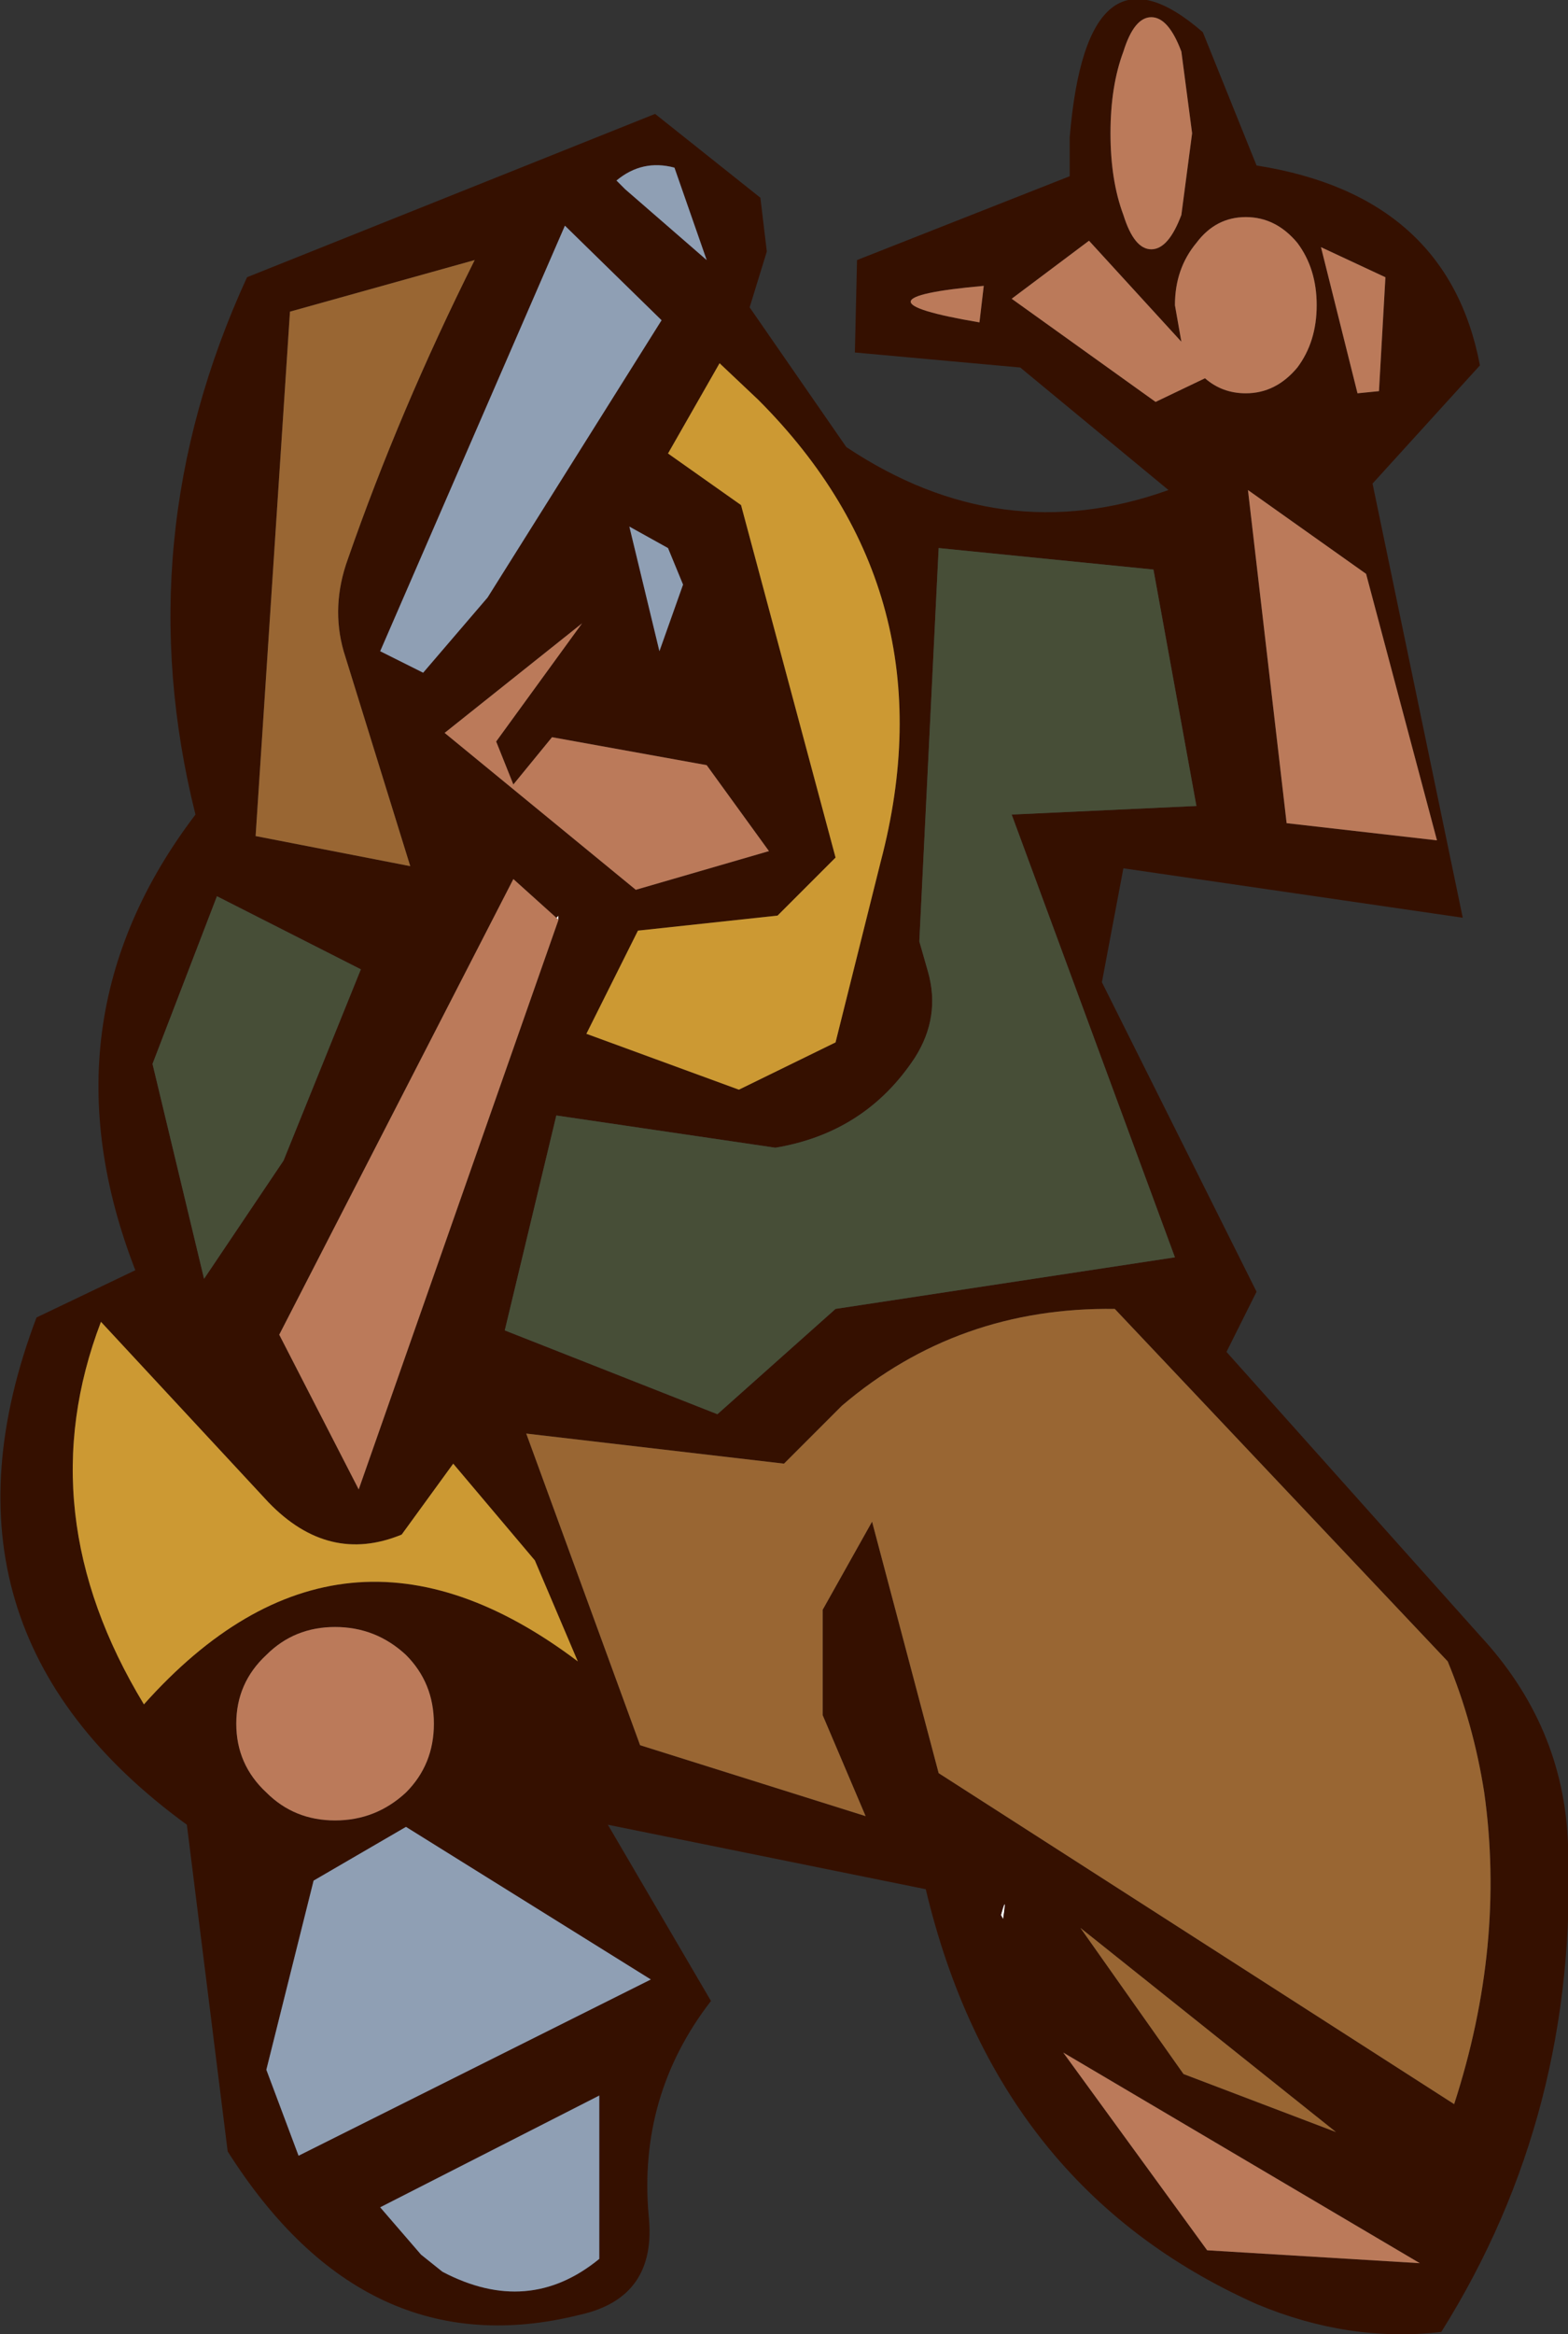 <?xml version="1.0" encoding="UTF-8" standalone="no"?>
<svg xmlns:xlink="http://www.w3.org/1999/xlink" height="54.3px" width="36.5px" xmlns="http://www.w3.org/2000/svg">
  <rect width="100%" height="100%" fill="#333333" stroke="none"/>
  <g transform="matrix(1.0, 0.0, 0.0, 1.0, 18.25, 27.15)">
    <path d="M5.05 17.4 Q5.2 16.85 5.1 17.5 L5.05 17.4 M-5.3 -5.8 L-5.25 -5.85 -5.25 -5.75 -5.3 -5.8" fill="#ffffff" fill-rule="evenodd" stroke="none"/>
    <path d="M8.55 -26.75 Q8.15 -26.75 7.9 -25.95 7.6 -25.15 7.6 -24.05 7.6 -22.95 7.9 -22.15 8.15 -21.35 8.55 -21.35 8.95 -21.35 9.25 -22.15 L9.5 -24.05 9.25 -25.95 Q8.95 -26.75 8.55 -26.75 M12.4 -20.05 Q12.4 -20.9 11.95 -21.5 11.45 -22.1 10.75 -22.1 10.05 -22.1 9.6 -21.5 9.1 -20.9 9.1 -20.05 L9.25 -19.2 7.1 -21.55 5.3 -20.2 8.65 -17.8 9.8 -18.35 Q10.2 -18.0 10.75 -18.0 11.45 -18.0 11.95 -18.6 12.4 -19.2 12.4 -20.05 M12.5 -21.4 L13.35 -18.0 13.85 -18.05 14.0 -20.7 12.5 -21.4 M10.8 -15.75 L11.7 -8.0 15.2 -7.6 13.55 -13.8 10.8 -15.75 M16.2 -18.65 L13.7 -15.9 15.8 -5.8 7.9 -6.95 7.4 -4.3 11.0 2.9 10.3 4.3 16.2 10.9 Q18.15 13.0 18.25 15.75 18.5 22.0 15.3 27.1 13.15 27.35 11.0 26.45 4.95 23.75 3.3 16.8 L-4.1 15.3 -1.7 19.4 Q-3.4 21.6 -3.15 24.4 -2.95 26.3 -4.75 26.7 -9.75 27.95 -12.95 22.9 L-13.9 15.3 Q-20.15 10.75 -17.4 3.5 L-15.1 2.4 Q-17.35 -3.4 -13.7 -8.2 -15.3 -14.6 -12.5 -20.7 L-3.0 -24.5 -0.55 -22.55 -0.4 -21.3 -0.8 -20.0 1.45 -16.75 Q5.05 -14.35 8.95 -15.75 L5.5 -18.6 1.65 -18.95 1.7 -21.1 6.65 -23.05 6.65 -23.95 Q7.05 -28.75 9.75 -26.4 L11.0 -23.3 Q15.45 -22.6 16.2 -18.65 M4.55 -19.65 L4.65 -20.5 Q1.3 -20.2 4.55 -19.65 M3.6 -14.4 L3.15 -5.25 3.35 -4.55 Q3.65 -3.5 3.05 -2.55 1.9 -0.8 -0.2 -0.45 L-5.3 -1.2 -6.5 3.8 -1.55 5.75 1.2 3.3 9.1 2.1 5.3 -8.2 9.6 -8.4 8.6 -13.9 3.6 -14.4 M2.25 -7.1 Q3.9 -13.35 -0.6 -17.85 L-1.5 -18.7 -2.7 -16.6 -1.0 -15.4 1.2 -7.2 -0.15 -5.85 -3.4 -5.5 -4.6 -3.1 -1.05 -1.8 1.2 -2.9 2.25 -7.1 M2.05 8.25 L3.6 14.1 15.6 21.8 Q16.8 18.1 16.3 14.55 16.05 12.95 15.45 11.5 L7.7 3.3 Q4.05 3.25 1.35 5.55 L0.0 6.9 -6.0 6.2 -3.35 13.45 1.9 15.1 0.9 12.75 0.9 10.3 2.05 8.25 M5.05 17.4 L5.1 17.5 Q5.2 16.85 5.05 17.4 M9.3 21.1 L12.85 22.45 6.9 17.7 9.3 21.1 M14.8 25.5 L6.5 20.6 9.85 25.2 14.8 25.5 M-2.55 -23.25 Q-3.3 -23.45 -3.9 -22.95 L-3.7 -22.75 -1.8 -21.1 -2.55 -23.25 M-2.7 -14.4 L-3.6 -14.9 -2.9 -12.0 -2.35 -13.55 -2.7 -14.4 M-2.85 -19.7 L-5.1 -21.9 -9.4 -12.0 -8.4 -11.5 -6.9 -13.25 -2.85 -19.7 M-14.7 -2.4 L-13.5 2.6 -11.65 -0.15 -9.85 -4.6 -13.2 -6.3 -14.7 -2.4 M-0.35 -7.35 L-1.8 -9.35 -5.4 -10.0 -6.3 -8.9 -6.7 -9.9 -4.7 -12.65 -7.9 -10.1 -3.45 -6.45 -0.35 -7.35 M-5.25 -5.75 L-5.25 -5.85 -5.3 -5.8 -6.3 -6.7 -11.75 3.9 -9.9 7.5 -5.25 -5.75 M-11.5 -19.9 L-12.3 -7.7 -8.7 -7.0 -10.25 -12.0 Q-10.55 -13.05 -10.15 -14.15 -8.95 -17.6 -7.2 -21.1 L-11.5 -19.9 M-7.7 6.9 L-8.9 8.55 Q-10.6 9.25 -12.0 7.8 L-15.9 3.6 Q-17.6 8.05 -14.9 12.5 -10.3 7.35 -4.8 11.5 L-5.8 9.15 -7.7 6.9 M-12.05 11.35 Q-12.75 12.0 -12.75 12.95 -12.75 13.9 -12.05 14.55 -11.4 15.2 -10.45 15.2 -9.5 15.2 -8.8 14.55 -8.15 13.9 -8.15 12.95 -8.15 12.0 -8.8 11.35 -9.5 10.7 -10.45 10.7 -11.4 10.7 -12.05 11.35 M-11.3 23.0 L-3.1 18.9 -8.8 15.35 -10.95 16.6 -12.05 21.0 -11.3 23.0 M-9.4 24.2 L-8.45 25.3 -7.95 25.7 Q-5.95 26.75 -4.3 25.4 L-4.3 21.6 -9.4 24.2" fill="#351000" fill-rule="evenodd" stroke="none"/>
    <path d="M2.25 -7.1 L1.2 -2.9 -1.05 -1.8 -4.6 -3.1 -3.4 -5.5 -0.15 -5.85 1.2 -7.2 -1.0 -15.4 -2.7 -16.6 -1.5 -18.7 -0.6 -17.85 Q3.9 -13.35 2.25 -7.1 M-7.7 6.9 L-5.8 9.15 -4.8 11.5 Q-10.3 7.35 -14.9 12.5 -17.6 8.05 -15.9 3.6 L-12.0 7.8 Q-10.6 9.25 -8.9 8.55 L-7.7 6.9" fill="#cc9933" fill-rule="evenodd" stroke="none"/>
    <path d="M10.8 -15.75 L13.55 -13.8 15.2 -7.6 11.7 -8.0 10.8 -15.75 M12.5 -21.4 L14.0 -20.7 13.85 -18.05 13.35 -18.0 12.5 -21.4 M12.4 -20.05 Q12.4 -19.2 11.95 -18.6 11.45 -18.0 10.75 -18.0 10.2 -18.0 9.8 -18.35 L8.65 -17.8 5.3 -20.2 7.1 -21.55 9.25 -19.2 9.1 -20.05 Q9.1 -20.9 9.6 -21.5 10.05 -22.1 10.75 -22.1 11.45 -22.1 11.95 -21.5 12.4 -20.9 12.4 -20.05 M8.55 -26.75 Q8.95 -26.75 9.25 -25.95 L9.5 -24.05 9.25 -22.15 Q8.95 -21.35 8.55 -21.35 8.15 -21.35 7.9 -22.15 7.6 -22.95 7.6 -24.05 7.6 -25.15 7.9 -25.95 8.15 -26.75 8.55 -26.75 M4.55 -19.65 Q1.3 -20.2 4.65 -20.5 L4.55 -19.65 M14.8 25.5 L9.85 25.2 6.5 20.6 14.8 25.5 M-0.35 -7.35 L-3.45 -6.45 -7.9 -10.1 -4.7 -12.65 -6.7 -9.9 -6.3 -8.9 -5.4 -10.0 -1.8 -9.35 -0.35 -7.35 M-5.3 -5.8 L-5.25 -5.75 -9.9 7.5 -11.75 3.9 -6.3 -6.7 -5.3 -5.8 M-12.05 11.35 Q-11.4 10.7 -10.45 10.7 -9.5 10.7 -8.8 11.35 -8.15 12.0 -8.15 12.95 -8.15 13.9 -8.8 14.55 -9.5 15.2 -10.45 15.2 -11.4 15.2 -12.05 14.55 -12.75 13.9 -12.75 12.95 -12.75 12.0 -12.05 11.35" fill="#bb7a5a" fill-rule="evenodd" stroke="none"/>
    <path d="M2.05 8.25 L0.9 10.3 0.9 12.75 1.9 15.1 -3.35 13.45 -6.0 6.2 0.0 6.9 1.35 5.55 Q4.05 3.25 7.7 3.3 L15.45 11.5 Q16.05 12.95 16.3 14.55 16.8 18.1 15.6 21.8 L3.6 14.1 2.05 8.25 M9.3 21.1 L6.9 17.7 12.85 22.45 9.3 21.1 M-11.5 -19.9 L-7.2 -21.1 Q-8.95 -17.6 -10.15 -14.15 -10.55 -13.05 -10.25 -12.0 L-8.7 -7.0 -12.3 -7.7 -11.5 -19.9" fill="#996633" fill-rule="evenodd" stroke="none"/>
    <path d="M-2.85 -19.7 L-6.9 -13.25 -8.4 -11.5 -9.4 -12.0 -5.1 -21.9 -2.85 -19.7 M-2.7 -14.4 L-2.35 -13.55 -2.9 -12.0 -3.6 -14.9 -2.7 -14.4 M-2.55 -23.25 L-1.8 -21.1 -3.7 -22.75 -3.9 -22.95 Q-3.3 -23.45 -2.55 -23.25 M-9.4 24.2 L-4.3 21.6 -4.3 25.4 Q-5.95 26.75 -7.95 25.7 L-8.45 25.3 -9.4 24.2 M-11.3 23.0 L-12.05 21.0 -10.95 16.6 -8.8 15.35 -3.1 18.9 -11.3 23.0" fill="#8f9fb4" fill-rule="evenodd" stroke="none"/>
    <path d="M3.6 -14.4 L8.6 -13.9 9.6 -8.4 5.3 -8.2 9.1 2.1 1.2 3.3 -1.55 5.75 -6.5 3.8 -5.3 -1.2 -0.2 -0.45 Q1.9 -0.8 3.05 -2.55 3.65 -3.5 3.35 -4.55 L3.15 -5.25 3.6 -14.4 M-14.7 -2.4 L-13.2 -6.3 -9.85 -4.6 -11.65 -0.15 -13.5 2.6 -14.7 -2.4" fill="#474e37" fill-rule="evenodd" stroke="none"/>
  </g>
</svg>
